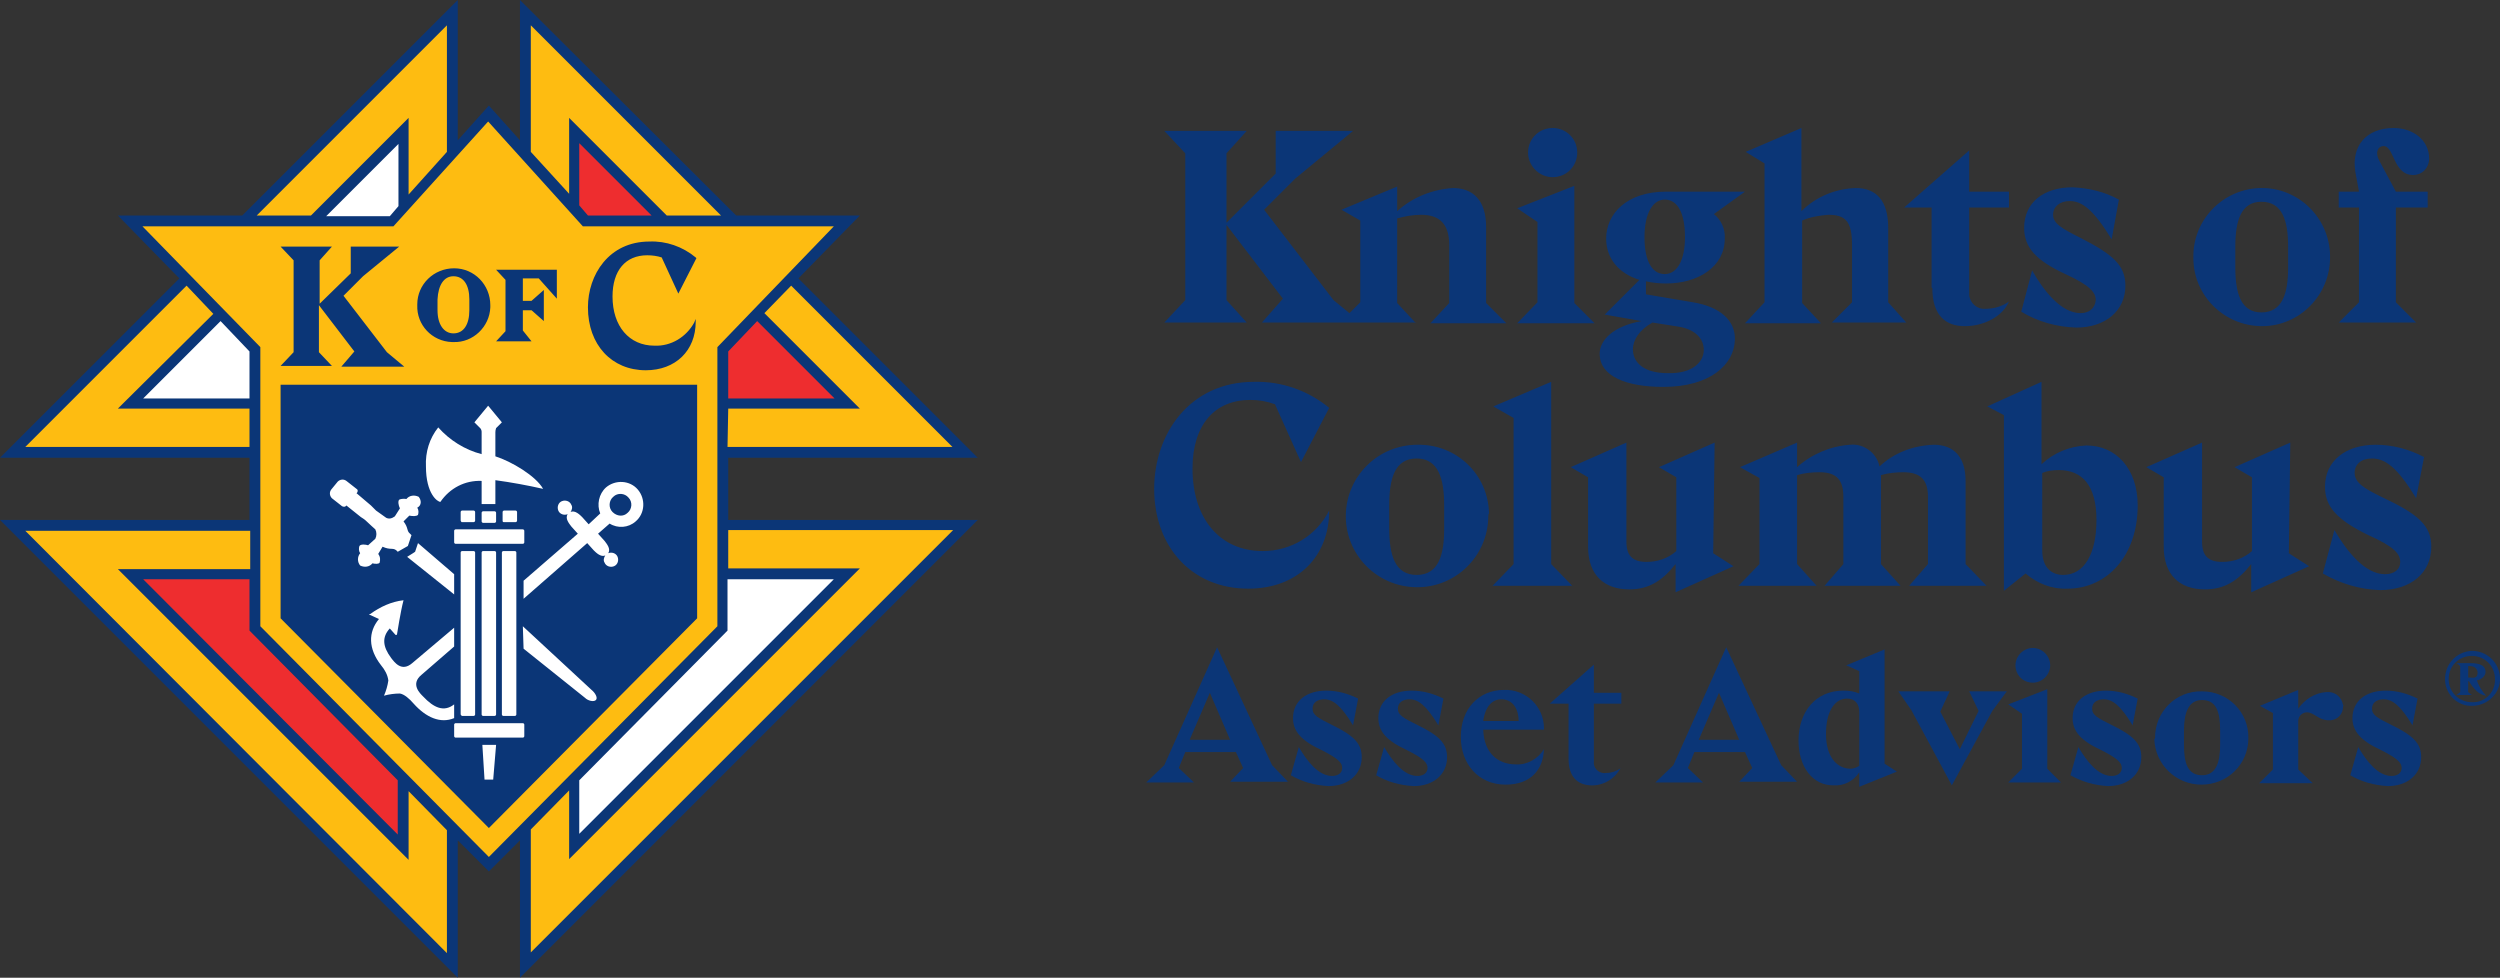 <?xml version="1.0" encoding="utf-8"?>
<!-- Generator: Adobe Illustrator 25.4.1, SVG Export Plug-In . SVG Version: 6.00 Build 0)  -->
<svg version="1.1" id="Layer_1" xmlns="http://www.w3.org/2000/svg" xmlns:xlink="http://www.w3.org/1999/xlink" x="0px" y="0px"
	 viewBox="0 0 345.7 135.2" style="enable-background:new 0 0 345.7 135.2;" xml:space="preserve">
<rect x="0" y="0" width="345.7" height="135.2" fill="#333333" stroke="none"/>
<style type="text/css">
	.st0{fill:#0B3677;}
	.st1{fill:#EE2D2F;}
	.st2{fill:#FFFFFF;}
	.st3{fill:#FEBC11;}
</style>
<g>
	<g>
		<path class="st0" d="M100.7,63.3h34.5l-24.8-24.8l8.5-8.7h-17.1L71.9,0v19.4l-4.3-4.8l-4.3,4.8V0L33.5,29.8H16.3l8.5,8.7L0,63.3
			h34.5v8.6H0l63.3,63.3v-19l4.3,4.3l4.3-4.3v19l63.3-63.3h-34.5V63.3z"/>
		<path class="st1" d="M34.5,80.1v7.1L55,107.9v7.5L19.8,80.1H34.5z M90.1,29.8h-8.8l-1.2-1.4v-8.6L90.1,29.8z M100.7,55.1v-6.5
			l4-4.2l10.7,10.7H100.7z"/>
		<path class="st2" d="M34.5,55.1H19.8l10.7-10.7l4,4.2V55.1z M55.1,28.5l-1.2,1.4h-8.8l10-10V28.5z M80.1,107.9l20.5-20.7v-7.1
			h14.7l-35.2,35.2C80.1,115.3,80.1,107.9,80.1,107.9z"/>
		<path class="st3" d="M36,86.6V48L19.7,31.3h34.7l13.1-14.5l13.1,14.5h34.7L99.2,48v38.6l-31.6,31.9L36,86.6z M73.4,131.7v-17
			l5.3-5.4v9.5l40.2-40.2h-18.2v-5.3h31.1L73.4,131.7z M3.5,73.4h31.1v5.3H16.3l40.2,40.2v-9.5l5.3,5.4v17L3.5,73.4z M29.5,43.4
			L16.3,56.5h18.2v5.3h-31l22.3-22.3L29.5,43.4z M61.8,21l-5.3,5.9V16.3L43,29.8h-7.5L61.8,3.5V21z M92.2,29.8L78.7,16.3v10.5
			L73.4,21V3.5l26.3,26.3H92.2z M100.7,56.5h18.2l-13.2-13.2l3.7-3.8l22.3,22.3h-31.1L100.7,56.5z M96.4,53.2H38.8v32.3l28.8,29
			l28.8-29C96.4,85.5,96.4,53.2,96.4,53.2z"/>
		<path class="st2" d="M62.8,99.3c-1.9,0.8-3.9-0.1-5.6-2c-0.6-0.7-1.3-1.3-1.9-1.4c-0.7,0-1.5,0.1-2.2,0.3c0.3-0.7,0.5-1.4,0.6-2.1
			c-0.1-0.8-0.5-1.5-1-2.1c-1.8-2.3-1.8-4.6-0.3-6.4L51.1,85c0,0-0.1-0.1,0-0.1c0,0,0,0,0.1,0c1.4-1,2.9-1.7,4.6-1.9
			c-0.4,1.5-0.9,4.7-0.9,4.7s0,0.1-0.1,0.1h-0.1l-0.8-0.9c-1.1,1.2-1,2.5,0.2,4.1c0.4,0.5,1.4,2,2.9,0.7l5.8-4.9v2.6l-4.5,3.9
			c-1.6,1.3-0.2,2.6,0.2,3c1.5,1.6,2.9,2.2,4.3,1.1V99.3z M72.4,80.3l7.5-6.5l-0.9-1c-0.3-0.4-0.9-1.1-0.5-1.7
			c-0.5,0.2-1.1,0-1.3-0.5c-0.2-0.5,0-1.1,0.5-1.3c0.5-0.2,1.1,0,1.3,0.5c0.2,0.3,0.1,0.7-0.1,1c0.6-0.3,1.3,0.4,1.6,0.7l0.9,1
			L83,71c-0.5-1.2-0.2-2.7,0.8-3.6c1.3-1.1,3.3-1,4.4,0.3s1,3.3-0.3,4.4c-1,0.9-2.5,1-3.6,0.3l-1.6,1.4l0.9,1
			c0.3,0.4,0.9,1.1,0.5,1.7c0.5-0.2,1.1,0,1.3,0.5c0.2,0.5,0,1.1-0.5,1.3s-1.1,0-1.3-0.5c-0.2-0.3-0.1-0.7,0.1-1
			c-0.6,0.3-1.3-0.4-1.6-0.7l-0.9-1l-8.8,7.7V80.3z M86.8,70.9c0.6-0.5,0.7-1.5,0.1-2.1c-0.5-0.6-1.5-0.7-2.1-0.1
			c-0.6,0.5-0.7,1.5-0.1,2.1l0,0C85.3,71.4,86.2,71.5,86.8,70.9z M72.4,89.7l8.5,6.8c0.4,0.4,1.2,0.6,1.5,0.3s-0.1-1-0.6-1.4
			l-9.5-8.8L72.4,89.7L72.4,89.7z M62.8,79.4l-5-4.3L57.5,76l-0.1,0.3l-0.3,0.2L56.3,77l6.5,5.2L62.8,79.4z M57.9,68.7
			c-0.6-0.3-1.3-0.2-1.7,0.3c-0.7-0.1-1,0.1-1,0.1c-0.2,0.2-0.1,0.8,0.1,1.2l-0.7,1.1c-0.4,0.3-0.8,0.4-1.2,0.2c0,0-1-0.7-1.4-1
			c-0.3-0.3-0.5-0.5-0.7-0.7l-2-1.7l0.1-0.1c0.1-0.2,0.1-0.4-0.1-0.5l-1.4-1.1c-0.4-0.3-0.9-0.2-1.2,0.1l-0.9,1.1
			c-0.3,0.4-0.2,0.9,0.1,1.2l1.4,1.1c0.2,0.1,0.4,0.1,0.5,0l0.1-0.1l2,1.6c0.3,0.2,0.5,0.3,0.8,0.6c0.3,0.3,1.2,1.1,1.2,1.1
			c0.2,0.4,0.2,0.9,0,1.3l-1,0.9c-0.3-0.1-1-0.2-1.2,0.1c-0.1,0.3-0.1,0.7,0.1,1c-0.4,0.5-0.4,1.2,0,1.7c0.6,0.3,1.3,0.2,1.7-0.3
			c0.4,0.1,0.9,0.1,1-0.1c0.1-0.4,0.1-0.8-0.2-1.2l0.6-1c1.1,0.5,1.4,0.1,1.9,0.5l0.2,0.2l1.4-0.8l0.5-1.5l-0.2-0.2
			c-0.5-0.4-0.2-0.8-0.9-1.7l0.8-0.8c0.5,0.1,1,0.1,1.2-0.1c0.1-0.3,0.1-0.7-0.1-1C58.3,69.9,58.3,69.2,57.9,68.7L57.9,68.7z
			 M69.7,72.2h1.6c0.1,0,0.2-0.1,0.2-0.2l0,0v-1.2c0-0.1-0.1-0.2-0.2-0.2h-1.6c-0.1,0-0.2,0.1-0.2,0.2l0,0V72
			C69.5,72.2,69.6,72.2,69.7,72.2L69.7,72.2L69.7,72.2z M71.4,76.4c0-0.1-0.1-0.2-0.2-0.2l0,0h-1.6c-0.1,0-0.2,0.1-0.2,0.2l0,0v22.4
			c0,0.1,0.1,0.2,0.2,0.2l0,0h1.6c0.1,0,0.2-0.1,0.2-0.2l0,0V76.4z M67,107.8h1.2l0.4-4.8h-1.9L67,107.8z M63,100
			c-0.1,0-0.2,0.1-0.2,0.2l0,0v1.6c0,0.1,0.1,0.2,0.2,0.2l0,0h9.3c0.1,0,0.2-0.1,0.2-0.2v-1.6c0-0.1-0.1-0.2-0.2-0.2H63z M68.4,70.7
			h-1.6c-0.1,0-0.2,0.1-0.2,0.2v1.2c0,0.1,0.1,0.2,0.2,0.2l0,0h1.6c0.1,0,0.2-0.1,0.2-0.2l0,0v-1.2C68.6,70.8,68.5,70.7,68.4,70.7
			L68.4,70.7z M72.3,75.2c0.1,0,0.2-0.1,0.2-0.2v-1.6c0-0.1-0.1-0.2-0.2-0.2H63c-0.1,0-0.2,0.1-0.2,0.2V75c0,0.1,0.1,0.2,0.2,0.2
			l0,0H72.3z M66.6,69.7h1.9v-3.3c2.2,0.3,4.4,0.7,6.6,1.2c-1-1.8-4.4-3.8-6.6-4.5v-3.3c0-0.4,0.1-0.5,0.1-0.6l0.8-0.8l-1.9-2.3
			l-1.9,2.3l0.8,0.8c0.1,0.1,0.2,0.3,0.2,0.5v3.1c-2.3-0.6-4.4-1.9-6-3.7c-1.2,1.5-1.8,3.4-1.7,5.4c0,3.8,1.6,4.9,2,4.9l0,0
			c1.3-1.9,3.4-3,5.7-2.9V69.7z M63.9,72.2h1.6c0.1,0,0.2-0.1,0.2-0.2v-1.2c0-0.1-0.1-0.2-0.2-0.2h-1.6c-0.1,0-0.2,0.1-0.2,0.2l0,0
			V72C63.8,72.2,63.8,72.2,63.9,72.2L63.9,72.2L63.9,72.2z M68.4,76.2h-1.6c-0.1,0-0.2,0.1-0.2,0.2v22.4c0,0.1,0.1,0.2,0.2,0.2h1.6
			c0.1,0,0.2-0.1,0.2-0.2l0,0V76.4C68.6,76.3,68.5,76.2,68.4,76.2L68.4,76.2z M63.9,99h1.6c0.1,0,0.2-0.1,0.2-0.2l0,0V76.4
			c0-0.1-0.1-0.2-0.2-0.2l0,0h-1.6c-0.1,0-0.2,0.1-0.2,0.2v22.4C63.8,98.9,63.8,99,63.9,99z"/>
	</g>
	<path class="st0" d="M47.2,50.7l1.8-2.1l-4.9-6.4v6.5l1.8,1.9h-7.1l1.8-1.9V36l-1.8-1.9h7.1L44.2,36v6l4.3-4.2v-3.7h6.7l-5,4.1
		l-2.7,2.7l6,7.8l2.4,2C55.9,50.7,47.2,50.7,47.2,50.7z M89.3,51.2c4.1,0,6.9-2.7,6.9-6.7v-0.4L96,44.6c-1.1,2-3.2,3.3-5.5,3.2
		c-3.5,0-5.8-2.7-5.8-6.8c0-3.6,1.8-5.7,4.8-5.7c0.7,0,1.4,0.1,2,0.3l2.3,5l2.5-4.9l-0.1-0.1c-1.8-1.5-4.1-2.3-6.4-2.2
		c-5.6,0-8.5,4.6-8.5,9.1C81.3,47.7,84.6,51.2,89.3,51.2 M62.7,47.3c2.7,0.1,5-2.1,5.1-4.8c0-0.1,0-0.2,0-0.3c0-2.8-2.2-5.1-5-5.1
		c-2.8,0-5.1,2.2-5.1,5c0,0,0,0,0,0.1c-0.1,2.7,2,5,4.8,5.1C62.5,47.3,62.6,47.3,62.7,47.3 M62.7,38.2c1.4,0,2.2,1.2,2.2,3.2v1.5
		c0,2-0.8,3.2-2.2,3.2c-1.3,0-2.2-1.2-2.2-3.2v-1.5C60.6,39.4,61.4,38.2,62.7,38.2 M72.3,45.7v-2.8h1.2l1.7,1.5v-4.3l-1.7,1.5h-1.2
		v-3.1h2.2l2.5,2.8v-4h-8.4l1.3,1.4v7.1l-1.3,1.4h4.9L72.3,45.7z"/>
</g>
<g>
	<path class="st0" d="M171.9,106.2l-1-2.2h-7l-0.9,2.2l2.1,2h-6.6l2.5-2.4l7.3-16.3l7.6,16.3l2.2,2.3h-8L171.9,106.2z M167.3,95.8
		l-2.8,6.5h5.6L167.3,95.8z"/>
	<path class="st0" d="M178.5,107.2l1.1-3.9c1.1,1.9,2.7,4,4.6,4c0.8,0,1.4-0.4,1.4-1.1s-0.5-1.3-2.9-2.5c-2.8-1.3-3.9-2.6-3.9-4.4
		c0-2.4,1.9-3.8,4.6-3.8c1.5,0,3,0.4,4.4,1.1l-0.7,3.7c-1.7-2.8-2.8-3.6-4-3.6c-1,0-1.6,0.5-1.6,1.3c0,0.9,0.8,1.3,2.6,2.2
		c3.1,1.5,4.2,2.6,4.2,4.5c0,2.4-1.9,4-4.6,4C181.8,108.6,180,108.1,178.5,107.2z"/>
	<path class="st0" d="M190.3,107.2l1.1-3.9c1.1,1.9,2.7,4,4.6,4c0.8,0,1.4-0.4,1.4-1.1s-0.5-1.3-2.9-2.5c-2.8-1.3-3.9-2.6-3.9-4.4
		c0-2.4,1.9-3.8,4.6-3.8c1.5,0,3,0.4,4.4,1.1l-0.7,3.7c-1.7-2.8-2.8-3.6-4-3.6c-1,0-1.6,0.5-1.6,1.3c0,0.9,0.8,1.3,2.6,2.2
		c3.1,1.5,4.2,2.6,4.2,4.5c0,2.4-1.9,4-4.6,4C193.6,108.6,191.8,108.1,190.3,107.2z"/>
	<path class="st0" d="M213.5,103.6c-0.1,2.8-1.8,4.9-5.3,4.9c-3.8,0-6.2-2.9-6.2-6.6c0-3.9,2.5-6.5,6-6.5c3-0.1,5.5,2.3,5.5,5.3
		c0,0.1,0,0.1,0,0.2h-8.4c0.1,3.2,2,4.8,4.5,4.8C211.2,105.8,212.7,104.9,213.5,103.6z M205.1,99.7h4.9c0-1.5-0.7-3-2.4-3
		C206.4,96.7,205.4,97.6,205.1,99.7z"/>
	<path class="st0" d="M216.9,104.9v-7.6h-2.6l6.1-5.4v3.9h3.8v1.5h-3.8v8c-0.1,0.8,0.5,1.5,1.3,1.6c0.1,0,0.2,0,0.2,0
		c0.8,0,1.6-0.2,2.2-0.7c-0.8,1.5-2.4,2.5-4.2,2.4C218.2,108.5,216.9,107.5,216.9,104.9z"/>
	<path class="st0" d="M242.3,106.2l-1-2.2h-7l-0.9,2.2l2.1,2h-6.6l2.5-2.4l7.3-16.3l7.6,16.3l2.2,2.3h-8L242.3,106.2z M237.7,95.8
		l-2.8,6.5h5.6L237.7,95.8z"/>
	<path class="st0" d="M257.1,108.8v-2c-0.8,1.2-2.1,1.9-3.6,1.8c-2.9,0-4.8-2.6-4.8-6.2c0-3.9,2.3-6.9,6.2-6.9
		c0.8,0,1.5,0.1,2.2,0.4v-3.1l-1.8-0.8l5.3-2.2v15.8l1.7,1.1L257.1,108.8z M257.1,105.9v-7.4c0-1.2-0.6-1.9-1.7-1.9
		c-1.6,0-2.9,1.6-2.9,4.9c0,3.4,1.7,4.8,3.4,4.8C256.3,106.3,256.8,106.1,257.1,105.9z"/>
	<path class="st0" d="M275.5,98.3l-5.6,10.3l-5.6-10.4l-1.8-2.6h7.1l-1.3,2.8l2.7,5.2l2.6-5.3l-1.3-2.7h5.2L275.5,98.3z"/>
	<path class="st0" d="M279.6,106.3v-7.6l-1.9-1.3l5.4-2.1v11l1.9,1.9h-7.3L279.6,106.3z M278.7,92c0-1.3,1.1-2.4,2.4-2.4
		s2.4,1.1,2.4,2.4s-1.1,2.4-2.4,2.4C279.7,94.4,278.7,93.3,278.7,92L278.7,92z"/>
	<path class="st0" d="M286.3,107.2l1.1-3.9c1.1,1.9,2.7,4,4.6,4c0.8,0,1.4-0.4,1.4-1.1s-0.5-1.3-2.9-2.5c-2.8-1.3-3.9-2.6-3.9-4.4
		c0-2.4,1.9-3.8,4.6-3.8c1.5,0,3,0.4,4.4,1.1l-0.7,3.7c-1.7-2.8-2.8-3.6-4-3.6c-1,0-1.6,0.5-1.6,1.3c0,0.9,0.8,1.3,2.6,2.2
		c3.1,1.5,4.2,2.6,4.2,4.5c0,2.4-1.9,4-4.6,4C289.6,108.6,287.9,108.1,286.3,107.2z"/>
	<path class="st0" d="M298,102c0-3.6,2.9-6.5,6.5-6.4c3.6,0,6.5,2.9,6.4,6.5c0,3.6-2.9,6.4-6.5,6.4c-3.5,0-6.4-2.8-6.5-6.3
		C298,102.1,298,102.1,298,102z M307,103v-2c0-2.5-0.5-4.2-2.5-4.2c-1.9,0-2.5,1.8-2.5,4.2v2c0,2.5,0.5,4.2,2.5,4.2
		C306.4,107.2,307,105.5,307,103z"/>
	<path class="st0" d="M324,97.7c0,1-0.7,1.8-1.7,1.9c-0.1,0-0.2,0-0.3,0c-1.4,0-2-1.1-3-1.1c-0.6,0-1.2,0.5-1.2,1.2v0.1v6.6l2,1.9
		h-7.4l1.9-1.9v-7.8l-1.8-1l5.3-2.2V98c0.9-1.3,2.3-2.2,3.9-2.3c1.1-0.1,2.1,0.6,2.3,1.8C324,97.4,324.1,97.5,324,97.7z"/>
	<path class="st0" d="M325,107.2l1.1-3.9c1.1,1.9,2.7,4,4.6,4c0.8,0,1.4-0.4,1.4-1.1s-0.5-1.3-2.9-2.5c-2.8-1.3-3.9-2.6-3.9-4.4
		c0-2.4,1.9-3.8,4.6-3.8c1.5,0,3,0.4,4.4,1.1l-0.7,3.7c-1.7-2.8-2.8-3.6-4-3.6c-1,0-1.6,0.5-1.6,1.3c0,0.9,0.8,1.3,2.6,2.2
		c3.1,1.5,4.2,2.6,4.2,4.5c0,2.4-1.9,4-4.6,4C328.3,108.6,326.5,108.1,325,107.2z"/>
</g>
<path class="st0" d="M338.1,93.9c0-2.1,1.6-3.8,3.7-3.9c2.1,0,3.8,1.6,3.9,3.7s-1.6,3.8-3.7,3.9c0,0,0,0-0.1,0
	c-2,0.1-3.7-1.5-3.8-3.5C338.1,94.1,338.1,94,338.1,93.9z M345,93.9c0-1.8-1.4-3.2-3.2-3.2s-3.2,1.4-3.2,3.2c0,1.8,1.4,3.2,3.2,3.2
	c1.7,0.1,3.1-1.2,3.2-2.9C345,94.1,345,94,345,93.9z M341.4,94.2h-0.1v1.5l0.5,0.4h-2.1l0.5-0.4v-3.6l-0.5-0.4h1.9
	c1.6,0,2.1,0.5,2.1,1.2c0,0.5-0.4,1-1.2,1.2c0.3,0.8,0.7,1.5,1.3,2.1C342.8,96.1,342.1,95.3,341.4,94.2z M342.6,93
	c0-0.5-0.4-0.9-1.1-0.9h-0.2v1.6c0.1,0,0.3,0,0.4,0C342.4,93.8,342.6,93.5,342.6,93L342.6,93z"/>
<path class="st0" d="M336.2,75.6c0,3.6-2.8,6-7.1,6c-2.8-0.1-5.5-0.9-7.9-2.3l1.6-6c1.7,2.9,4.2,6.1,7,6.1c1.2,0,2.1-0.6,2.1-1.7
	s-0.8-2.1-4.4-3.7c-4.3-2.1-6-3.9-6-6.7c0-3.6,2.9-5.8,7-5.8c2.3,0,4.6,0.6,6.7,1.7l-1.1,5.7c-2.6-4.3-4.3-5.5-6.1-5.5
	c-1.5,0-2.4,0.8-2.4,2c0,1.3,1.2,2.1,3.9,3.4C334.4,71.1,336.2,72.7,336.2,75.6z M316.7,61.2l-7.7,3.4l2.4,1.4v10.2
	c-1.1,1-2.6,1.5-4.1,1.5c-1.9,0-2.8-0.8-2.8-2.8V61.2l-7.7,3.4l2.4,1.4v9.6c0,3.9,2.2,5.9,5.7,5.9c2.6,0,4.5-1.1,6.4-3.5v3.9l8-3.6
	l-2.8-1.8L316.7,61.2z M295.6,69.9c0,6.9-4.2,11.5-9.7,11.5c-2.1,0.1-4.2-0.7-5.8-2.1l-3,2.4V57.4l-2.3-1.2l7.5-3.4v11.4
	c1.7-1.6,3.9-2.5,6.2-2.6C292.6,61.6,295.6,64.8,295.6,69.9z M289.9,71.9c0-4.8-2-6.9-5.2-6.9c-0.8,0-1.6,0.1-2.3,0.4v10.7
	c0,2.5,1.4,3.4,2.9,3.4C288.2,79.5,289.9,76.6,289.9,71.9z M271.8,66.5c0-3.4-1.7-5-4.4-5c-2.8,0.1-5.5,1.1-7.5,3
	c-0.4-1.9-2.2-3.2-4.1-3c-2.7,0.2-5.3,1.3-7.3,3.1v-3.4l-7.9,3.4l2.7,1.5V78l-2.9,3h10.8l-2.7-3V65.7c1-0.3,2.1-0.4,3.1-0.4
	c2.4,0,3.3,1.1,3.3,3.4V78l-2.6,3h10.5l-2.7-3V66.6c0-0.3,0-0.6,0-0.9c1-0.3,2.1-0.4,3.1-0.4c2.4,0,3.4,1.1,3.4,3.4V78l-2.6,3h10.7
	l-2.9-3V66.5z M237.1,61.2l-7.7,3.4l2.4,1.4v10.2c-1.1,1-2.6,1.5-4.1,1.5c-1.9,0-2.8-0.8-2.8-2.8V61.2l-7.7,3.4l2.4,1.4v9.6
	c0,3.9,2.2,5.9,5.7,5.9c2.6,0,4.5-1.1,6.4-3.5v3.9l8-3.6l-2.8-1.8L237.1,61.2z M214.5,52.8l-8,3.4l2.8,1.6V78l-2.9,3h11l-2.9-3
	L214.5,52.8z M205.8,71.5c-0.1,5.5-4.6,9.8-10,9.7c-5.5-0.1-9.8-4.6-9.7-10s4.5-9.7,9.9-9.7c5.4-0.1,9.8,4.1,9.9,9.5
	C205.8,71.1,205.8,71.3,205.8,71.5L205.8,71.5z M199.7,69.9c0-3.7-0.8-6.5-3.8-6.5s-3.8,2.7-3.8,6.5V73c0,3.8,0.8,6.5,3.8,6.5
	s3.8-2.7,3.8-6.4V69.9z M172.9,55.3c1.2,0,2.3,0.2,3.4,0.6l3.6,8l3.9-7.5c-2.9-2.4-6.6-3.7-10.4-3.6c-8.9,0-13.8,7.2-13.8,14.8
	c0,8,5.2,13.8,13,13.8c6.9,0,11.2-4.5,11.2-10.8c-1.8,3.5-5.3,5.6-9.2,5.6c-6,0-9.7-4.6-9.7-11.4C164.9,58.7,168,55.3,172.9,55.3
	L172.9,55.3z M326.2,41.8l-2.8,2.8h10.7l-2.8-2.8V28.7h4.4v-2.2h-4.4l-2.3-4.3c-0.6-1.1-0.2-2,0.6-2c1.5,0,1.3,4,4.1,4
	c1.2,0,2.1-0.9,2.2-2.1c0-0.1,0-0.1,0-0.2c0-2.5-2.2-4.2-4.9-4.2c-3.8,0-5.9,2.5-5.3,6.1l0.5,2.7h-2.8v2.2h2.8L326.2,41.8z
	 M322.2,35.6c0,5.2-4.2,9.5-9.4,9.5s-9.5-4.2-9.5-9.4v-0.1c-0.1-5.2,4.1-9.5,9.3-9.6c5.2-0.1,9.5,4.1,9.6,9.3
	C322.2,35.4,322.2,35.5,322.2,35.6z M316.4,34.1c0-3.6-0.8-6.2-3.7-6.2c-2.8,0-3.6,2.6-3.6,6.2V37c0,3.6,0.8,6.2,3.6,6.2
	c2.9,0,3.7-2.6,3.7-6.2V34.1z M287.7,43.3c-2.7,0-5.1-3.1-6.7-5.9l-1.5,5.7c2.3,1.4,4.9,2.1,7.6,2.2c4,0,6.8-2.3,6.8-5.8
	c0-2.8-1.7-4.3-6.2-6.6c-2.6-1.3-3.8-2-3.8-3.2c0-1.1,0.9-1.9,2.3-1.9c1.7,0,3.3,1.2,5.8,5.3l1-5.5c-2-1.1-4.2-1.6-6.4-1.7
	c-4,0-6.7,2.1-6.7,5.6c0,2.7,1.6,4.5,5.7,6.4c3.5,1.6,4.2,2.6,4.2,3.6C289.7,42.7,288.8,43.3,287.7,43.3z M267.2,39.8
	c0,3.9,1.9,5.3,4.5,5.3s5.2-1.3,6.1-3.4c-1,0.7-2.1,1-3.3,1c-1.1,0.1-2.1-0.8-2.2-1.9c0-0.1,0-0.2,0-0.4V28.7h5.5v-2.2h-5.5v-5.7
	l-9,7.9h3.8v11.1H267.2z M241.3,44.7h10.5l-2.6-2.8V30.5c1.1-0.5,2.4-0.7,3.6-0.8c2.4,0,3.3,0.9,3.3,4.2v7.9l-2.8,2.8h10.3l-2.5-2.8
	V31.5c0-3.7-1.6-5.5-4.5-5.5c-2.8,0.1-5.5,1.2-7.5,3.2V17.7l-7.7,3.3l2.6,1.6v19.2L241.3,44.7z M239.9,47c-0.1,3.4-3.4,6.5-9.9,6.5
	c-5,0-8.8-1.4-8.8-4.6c0-1.8,1.8-3.8,5.8-4.5l-5.1-0.9l4.8-4.8c-2.9-0.9-4.6-3-4.6-5.7c0-3.4,2.8-6.5,8.3-6.5h10.9l-4.3,3.1
	c1,0.8,1.6,2.1,1.5,3.4c0,3.9-3.7,6.2-8.1,6.2c-1,0-1.9-0.1-2.8-0.3v1.8l6.5,1.1C237.8,42.4,240,44.3,239.9,47z M227.4,32.8
	c0,3.4,1.1,5.1,2.8,5.1s2.8-1.9,2.8-5.1c0-3.3-1-5.2-2.8-5.2C228.6,27.6,227.4,29.4,227.4,32.8z M235.6,48.4c0-1.6-1.2-2.8-3.3-3.2
	l-3.8-0.6c-1.8,1-2.7,2.4-2.7,3.7c0,1.9,1.6,3.3,4.8,3.3C234.1,51.7,235.6,50,235.6,48.4z M214.7,24.5c1.9,0,3.4-1.5,3.4-3.4
	s-1.5-3.4-3.4-3.4s-3.4,1.5-3.4,3.4C211.3,22.9,212.8,24.5,214.7,24.5L214.7,24.5z M209.8,44.7h10.7l-2.8-2.8V25.7l-7.9,3.1l2.8,1.9
	v11.1L209.8,44.7z M195.8,44.7l-2.6-2.8V30.2c1.1-0.3,2.2-0.5,3.3-0.5c2.4,0,3.9,1.1,3.9,4.2v8l-2.6,2.8h10.5l-2.8-2.8V31.4
	c0-3.7-1.8-5.4-4.6-5.4c-2.9,0.2-5.6,1.3-7.7,3.2v-3.4l-7.7,3.2l2.6,1.5v11.3l-1.5,1.5l-2.2-1.8L174.8,29l4.3-4.3l8-6.6h-10.7V24
	l-6.8,6.8v-9.6l2.8-3.1H161l2.9,3.1v20.3l-2.9,3.1h11.4l-2.8-3.1V31.1l7.8,10.2l-2.9,3.3h21.3V44.7z"/>
</svg>
